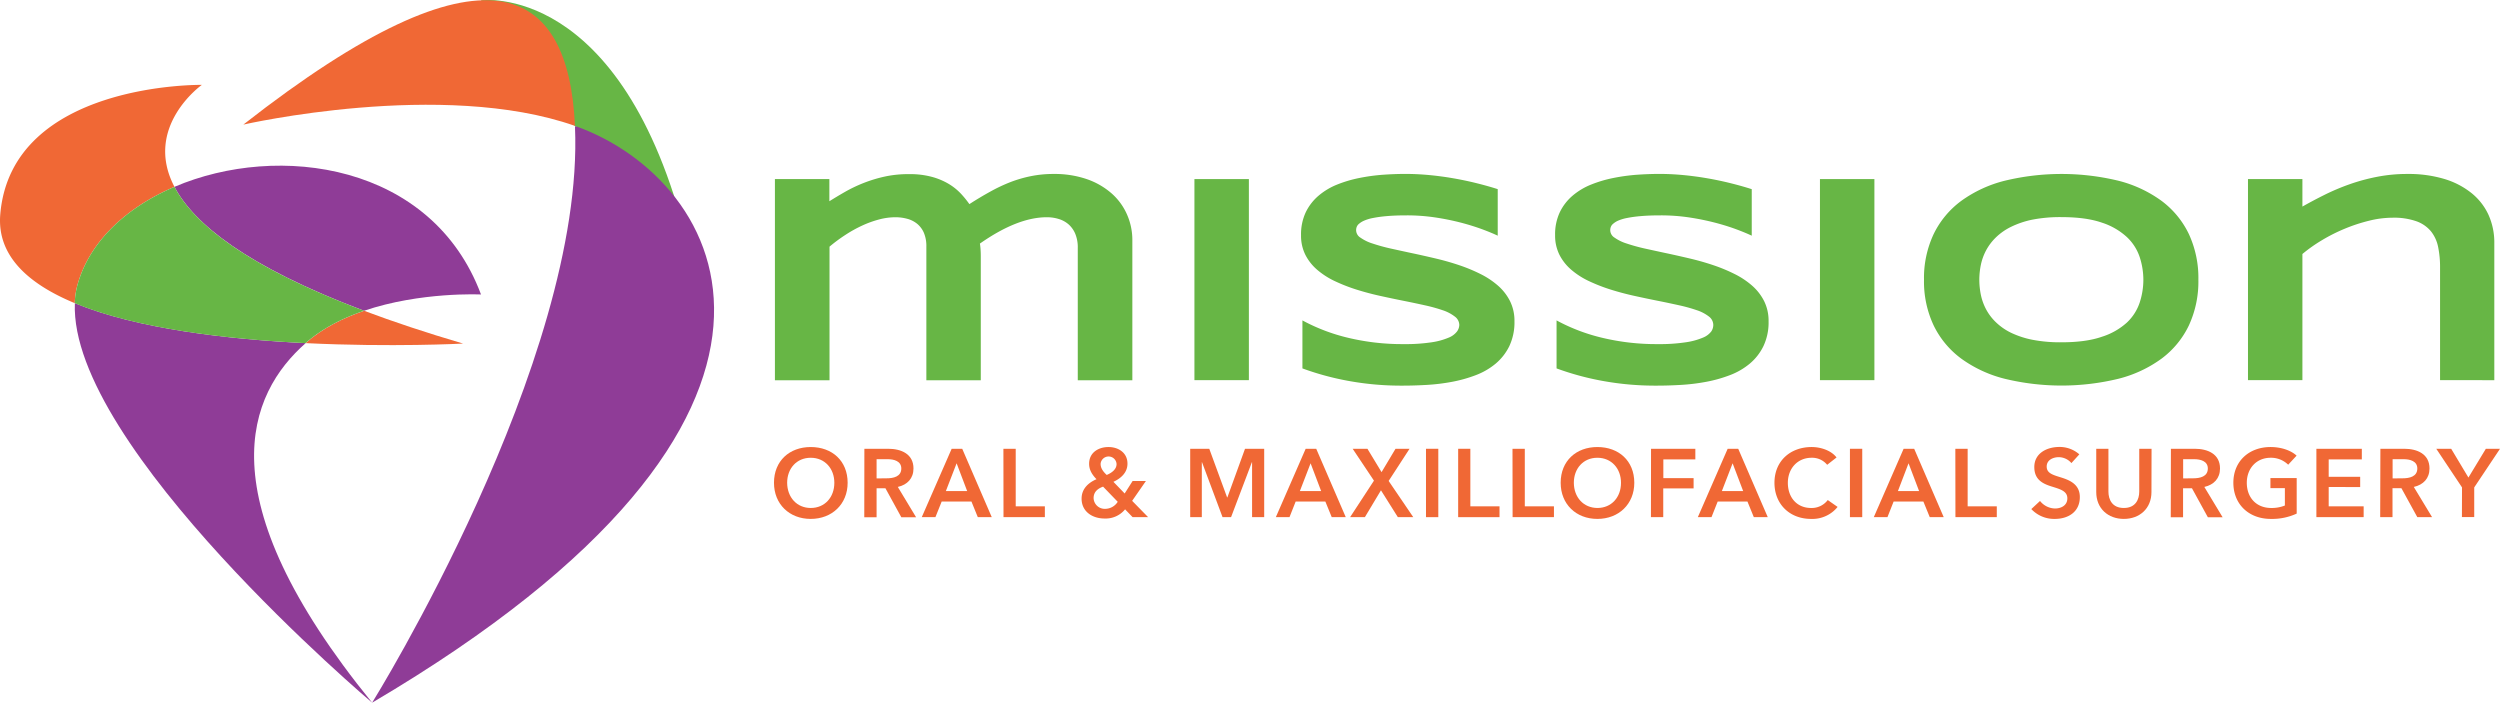 <?xml version="1.0" encoding="UTF-8"?> <svg xmlns="http://www.w3.org/2000/svg" viewBox="0 0 1015.59 285.45"><defs><style>.cls-1{fill:#67b645;}.cls-2{fill:#f06835;}.cls-3{fill:#8f3c97;}</style></defs><title>Asset 1</title><g id="Layer_2" data-name="Layer 2"><g id="Layer_1-2" data-name="Layer 1"><path class="cls-1" d="M195.4.14S252.71-7.92,279,97.8c0,0-25-33.59-45.41-46.66S195.4.14,195.4.14Z"></path><path class="cls-2" d="M98.85,50.62s80.82-18.48,134.72.52C231-5.78,198-27,98.85,50.62Z"></path><path class="cls-3" d="M233.8,51.23l-.22.23c4.11,95-82.41,234-82.41,234C349.93,168.34,294.57,72.81,233.8,51.23Z"></path><path class="cls-1" d="M233.57,51.14c0,.11,0,.22,0,.32l.22-.23Z"></path><path class="cls-3" d="M151.17,285.45c-68.38-84-50.28-125.56-27-146.06-31.71-1.56-68.51-5.79-93.76-16.24C28.09,181.45,151.17,285.45,151.17,285.45Z"></path><path class="cls-3" d="M195.4,119.63C175.51,66.38,113.14,57.82,70.87,75.9c7.75,14.78,29,32.27,77,50.35C170.89,118.43,195.4,119.63,195.4,119.63Z"></path><path class="cls-2" d="M188.12,139.57c-15.15-4.46-28.45-8.9-40.2-13.32-8.6,2.93-17,7.13-23.79,13.14C159.25,141.11,188.12,139.57,188.12,139.57Z"></path><path class="cls-2" d="M70.87,75.9C58.07,51.48,82,34.48,82,34.48S4.66,33.28.11,87.07c-1.41,16.64,11.1,28.15,30.26,36.08a32.52,32.52,0,0,1,1.11-7.44C36.4,98,51.53,84.17,70.87,75.9Z"></path><path class="cls-1" d="M70.87,75.9C51.53,84.17,36.4,98,31.48,115.71a32.52,32.52,0,0,0-1.11,7.44c25.25,10.45,62.05,14.68,93.76,16.24,6.8-6,15.19-10.21,23.79-13.14C99.83,108.17,78.62,90.68,70.87,75.9Z"></path><path class="cls-1" d="M336.92,72.75v9c1.95-1.22,4.06-2.49,6.35-3.8a58.48,58.48,0,0,1,7.45-3.57,56.71,56.71,0,0,1,8.64-2.64,45,45,0,0,1,10-1,34,34,0,0,1,9.18,1.1,27.09,27.09,0,0,1,6.83,2.85,23.12,23.12,0,0,1,4.92,3.92,39.58,39.58,0,0,1,3.51,4.31q4.23-2.73,8.35-5A67,67,0,0,1,410.41,74a51.55,51.55,0,0,1,8.53-2.47,46.11,46.11,0,0,1,9.06-.86,40.35,40.35,0,0,1,13.44,2.08,30.17,30.17,0,0,1,10,5.7A24.53,24.53,0,0,1,457.77,87,25.61,25.61,0,0,1,460,97.48v57H437.83v-53.8a14.3,14.3,0,0,0-1-5.65,10.48,10.48,0,0,0-2.71-3.86,10.87,10.87,0,0,0-4-2.2,16.14,16.14,0,0,0-4.86-.72q-11.92,0-27.18,10.7c.11.68.2,1.47.26,2.38s.09,1.82.09,2.74v50.41H376.32V100.15a13.81,13.81,0,0,0-1-5.56,9.79,9.79,0,0,0-2.78-3.71,10.78,10.78,0,0,0-4-2,18.28,18.28,0,0,0-4.86-.63,26.09,26.09,0,0,0-6.52.89,42.18,42.18,0,0,0-6.92,2.5,52.79,52.79,0,0,0-6.85,3.81,64.4,64.4,0,0,0-6.41,4.75v54.28H314.8V72.75Z"></path><path class="cls-1" d="M485.22,154.43V72.75h22.12v81.68Z"></path><path class="cls-1" d="M608.43,95.75c-1.55-.75-3.59-1.6-6.14-2.55s-5.42-1.86-8.64-2.71a102,102,0,0,0-10.49-2.14,77.8,77.8,0,0,0-11.62-.86q-4.77,0-8.14.3a50,50,0,0,0-5.66.77,17,17,0,0,0-3.64,1.1,8.08,8.08,0,0,0-2.05,1.28,3.07,3.07,0,0,0-.93,1.31,3.58,3.58,0,0,0,1.58,4.31,17.4,17.4,0,0,0,4.89,2.37,72.38,72.38,0,0,0,7.21,2q4.11.91,8.73,1.9c3.08.65,6.26,1.37,9.54,2.14s6.46,1.67,9.54,2.7a67,67,0,0,1,8.73,3.6,33.34,33.34,0,0,1,7.21,4.78,20.77,20.77,0,0,1,4.89,6.31,17.92,17.92,0,0,1,1.79,8.14,22.65,22.65,0,0,1-2.09,10.11,21.75,21.75,0,0,1-5.57,7.13,28.18,28.18,0,0,1-8.08,4.67,55.73,55.73,0,0,1-9.62,2.7,80.72,80.72,0,0,1-10.2,1.25q-5.14.3-9.8.3a118.82,118.82,0,0,1-22.5-2,112.83,112.83,0,0,1-18.28-5v-19.5a75.67,75.67,0,0,0,18.63,7.08,94.38,94.38,0,0,0,22.39,2.55,71.47,71.47,0,0,0,11.47-.74,28,28,0,0,0,6.94-1.9,8,8,0,0,0,3.4-2.53,4.77,4.77,0,0,0,.9-2.61A4.32,4.32,0,0,0,591,128.6a16.34,16.34,0,0,0-4.89-2.56,65,65,0,0,0-7.21-2c-2.74-.61-5.66-1.23-8.73-1.84s-6.25-1.28-9.51-2-6.43-1.56-9.51-2.53a69.44,69.44,0,0,1-8.73-3.39,31.71,31.71,0,0,1-7.21-4.58,19.92,19.92,0,0,1-4.89-6.12,17.27,17.27,0,0,1-1.79-8,21.07,21.07,0,0,1,1.91-9.34,20.55,20.55,0,0,1,5.15-6.69A27.4,27.4,0,0,1,543.13,75a51,51,0,0,1,9-2.68A77.88,77.88,0,0,1,561.64,71q4.83-.34,9.18-.35,4.77,0,9.81.47c3.36.32,6.66.77,9.92,1.34s6.41,1.24,9.45,2,5.85,1.55,8.43,2.38Z"></path><path class="cls-1" d="M711.62,95.75c-1.56-.75-3.6-1.6-6.14-2.55s-5.43-1.86-8.65-2.71a101.43,101.43,0,0,0-10.49-2.14,77.7,77.7,0,0,0-11.62-.86q-4.77,0-8.14.3a50.31,50.31,0,0,0-5.66.77,17.17,17.17,0,0,0-3.64,1.1,8.08,8.08,0,0,0-2,1.28,3.07,3.07,0,0,0-.93,1.31,3.58,3.58,0,0,0,1.58,4.31,17.4,17.4,0,0,0,4.89,2.37,72.38,72.38,0,0,0,7.21,2q4.11.91,8.74,1.9c3.07.65,6.25,1.37,9.53,2.14s6.46,1.67,9.54,2.7a67,67,0,0,1,8.73,3.6,33.1,33.1,0,0,1,7.21,4.78,20.77,20.77,0,0,1,4.89,6.31,17.92,17.92,0,0,1,1.79,8.14,22.52,22.52,0,0,1-2.09,10.11,21.62,21.62,0,0,1-5.57,7.13,28.18,28.18,0,0,1-8.08,4.67,55.48,55.48,0,0,1-9.62,2.7,80.72,80.72,0,0,1-10.2,1.25q-5.15.3-9.8.3a118.82,118.82,0,0,1-22.5-2,112.41,112.41,0,0,1-18.27-5v-19.5a75.44,75.44,0,0,0,18.62,7.08,94.38,94.38,0,0,0,22.39,2.55,71.39,71.39,0,0,0,11.47-.74,28.05,28.05,0,0,0,7-1.9,8,8,0,0,0,3.39-2.53A4.77,4.77,0,0,0,696,132a4.32,4.32,0,0,0-1.79-3.42,16.34,16.34,0,0,0-4.89-2.56,64.38,64.38,0,0,0-7.21-2c-2.74-.61-5.65-1.23-8.73-1.84s-6.25-1.28-9.51-2-6.43-1.56-9.51-2.53a69.44,69.44,0,0,1-8.73-3.39,31.71,31.71,0,0,1-7.21-4.58,19.92,19.92,0,0,1-4.89-6.12,17.39,17.39,0,0,1-1.79-8,21.07,21.07,0,0,1,1.91-9.34,20.55,20.55,0,0,1,5.15-6.69A27.31,27.31,0,0,1,646.32,75a51.1,51.1,0,0,1,9-2.68A77.88,77.88,0,0,1,664.82,71q4.83-.34,9.18-.35,4.77,0,9.81.47c3.36.32,6.66.77,9.92,1.34s6.41,1.24,9.45,2S709,76,711.62,76.85Z"></path><path class="cls-1" d="M739.33,154.43V72.75h22.12v81.68Z"></path><path class="cls-1" d="M893.06,113.65a42.39,42.39,0,0,1-3.87,18.57,36.36,36.36,0,0,1-11.09,13.47,50.72,50.72,0,0,1-17.49,8.17,98,98,0,0,1-46.26,0,51.26,51.26,0,0,1-17.61-8.17,36.58,36.58,0,0,1-11.21-13.47,41.85,41.85,0,0,1-3.93-18.57,41.86,41.86,0,0,1,3.93-18.58A36.58,36.58,0,0,1,796.74,81.6a51.45,51.45,0,0,1,17.61-8.17,98.3,98.3,0,0,1,46.26,0A50.91,50.91,0,0,1,878.1,81.6a36.36,36.36,0,0,1,11.09,13.47A42.41,42.41,0,0,1,893.06,113.65Zm-22.35,0a29.83,29.83,0,0,0-1.46-9.13,19.69,19.69,0,0,0-5.19-8.17,27.31,27.31,0,0,0-10.16-5.89q-6.43-2.25-16.39-2.26a59.07,59.07,0,0,0-11.74,1A36.09,36.09,0,0,0,817,92.13a23.76,23.76,0,0,0-6.19,4.31,21.45,21.45,0,0,0-4,5.29,22.16,22.16,0,0,0-2.12,5.88,30.58,30.58,0,0,0-.62,6,31.3,31.3,0,0,0,.62,6.12,22.11,22.11,0,0,0,2.12,5.91,21,21,0,0,0,4,5.27A23.87,23.87,0,0,0,817,135.2a36.56,36.56,0,0,0,8.77,2.85,59.07,59.07,0,0,0,11.74,1q9.94,0,16.39-2.26A27.3,27.3,0,0,0,864.06,131a19.72,19.72,0,0,0,5.19-8.18A29.77,29.77,0,0,0,870.71,113.65Z"></path><path class="cls-1" d="M991.24,154.43V108.65a40.49,40.49,0,0,0-.78-8.29A14.87,14.87,0,0,0,987.57,94a13.63,13.63,0,0,0-5.9-4.1,27.52,27.52,0,0,0-9.75-1.46,40,40,0,0,0-9.5,1.22,67.74,67.74,0,0,0-9.87,3.24,69,69,0,0,0-9.33,4.7,61.69,61.69,0,0,0-7.9,5.58v51.25H913.21V72.75h22.11V83.92q4.18-2.37,8.89-4.72a91.21,91.21,0,0,1,10-4.25,78.66,78.66,0,0,1,11.27-3.09,63.55,63.55,0,0,1,12.57-1.19,50.68,50.68,0,0,1,14.82,2,32.46,32.46,0,0,1,11,5.65,24.43,24.43,0,0,1,7,8.85,27.27,27.27,0,0,1,2.41,11.62v55.65Z"></path><path class="cls-2" d="M329.34,181.6c8.69,0,15,5.61,15,14.52,0,8.67-6.34,14.68-15,14.68s-14.92-6-14.92-14.68C314.42,187.21,320.76,181.6,329.34,181.6Zm0,24.76c5.7,0,9.6-4.31,9.6-10.24,0-5.73-3.82-10.16-9.6-10.16s-9.57,4.43-9.57,10.16C319.81,202.05,323.71,206.36,329.38,206.36Z"></path><path class="cls-2" d="M351.14,182.31h9.68c5.23,0,10.27,2.08,10.27,8,0,4-2.48,6.64-6.37,7.5l7.43,12.32h-6l-6.45-11.77H356.1v11.77h-5Zm9,12c2.8,0,6-.67,6-4,0-3-3-3.77-5.54-3.77H356.1v7.81Z"></path><path class="cls-2" d="M386.6,182.31h4.29l12,27.78h-5.67l-2.59-6.36H382.55L380,210.09h-5.55Zm6.3,17.19-4.29-11.3-4.37,11.3Z"></path><path class="cls-2" d="M407.62,182.31h5v23.38h11.84v4.4h-16.8Z"></path><path class="cls-2" d="M459.92,203.46l6.49,6.63h-6.3l-3.06-3.18a10.17,10.17,0,0,1-8.35,3.73c-4.91,0-9.32-2.79-9.32-8.08,0-4.13,2.95-6.56,6.06-7.89-1.85-1.89-3-3.85-3-6.24,0-4.75,4-6.83,7.87-6.83s7.71,2.2,7.71,6.75c0,3.57-2.56,5.93-5.71,7.38l4.57,4.74,3.22-5.06h5.4Zm-11.81-5.77c-2,.74-3.85,2-3.85,4.67a4.52,4.52,0,0,0,4.6,4.35,6.07,6.07,0,0,0,5.2-2.86Zm-1-9.18c0,1.57.91,3,2.48,4.43,2.16-.9,4-2.35,4-4.43a3.25,3.25,0,0,0-6.49,0Z"></path><path class="cls-2" d="M483.5,182.31h7.75l7.24,19.74h.12l7.16-19.74h7.79v27.78h-4.92V187.76h-.08l-8.46,22.33h-3.46l-8.34-22.33h-.08v22.33H483.5Z"></path><path class="cls-2" d="M530.41,182.31h4.29l12,27.78H541l-2.6-6.36H526.35l-2.51,6.36h-5.55Zm6.29,17.19-4.29-11.3-4.36,11.3Z"></path><path class="cls-2" d="M558.15,195.26l-8.65-12.95h6l5.74,9.49,5.67-9.49h5.7l-8.49,13.07,10,14.71h-6.26L561,199.18l-6.54,10.91h-6Z"></path><path class="cls-2" d="M579.29,182.31h5v27.78h-5Z"></path><path class="cls-2" d="M592.36,182.31h4.95v23.38h11.85v4.4h-16.8Z"></path><path class="cls-2" d="M614.43,182.31h5v23.38h11.84v4.4h-16.8Z"></path><path class="cls-2" d="M648.91,181.6c8.69,0,15,5.61,15,14.52,0,8.67-6.34,14.68-15,14.68s-14.91-6-14.91-14.68C634,187.21,640.33,181.6,648.91,181.6Zm0,24.76c5.7,0,9.6-4.31,9.6-10.24,0-5.73-3.82-10.16-9.6-10.16s-9.56,4.43-9.56,10.16C639.39,202.05,643.28,206.36,649,206.36Z"></path><path class="cls-2" d="M670.71,182.31h18v4.32h-13v7.61H688v4.16H675.67v11.69h-5Z"></path><path class="cls-2" d="M701.84,182.31h4.29l12,27.78h-5.66l-2.6-6.36H697.79l-2.52,6.36h-5.55Zm6.3,17.19-4.29-11.3-4.37,11.3Z"></path><path class="cls-2" d="M742.26,188.82a7.9,7.9,0,0,0-6.33-2.86c-5.75,0-9.64,4.43-9.64,10.16,0,6,3.7,10.24,9.44,10.24a8.18,8.18,0,0,0,6.77-3.22l4,2.79a13.18,13.18,0,0,1-10.78,4.87c-8.7,0-14.87-6-14.87-14.68,0-8.91,6.53-14.52,15.11-14.52,3.62,0,7.9,1.34,10.11,4.24Z"></path><path class="cls-2" d="M751.51,182.31h5v27.78h-5Z"></path><path class="cls-2" d="M773.32,182.31h4.29l12,27.78h-5.67l-2.6-6.36H769.26l-2.51,6.36H761.2Zm6.29,17.19-4.29-11.3L771,199.5Z"></path><path class="cls-2" d="M794.33,182.31h5v23.38h11.84v4.4h-16.8Z"></path><path class="cls-2" d="M841.48,188.12a6.82,6.82,0,0,0-5.12-2.4c-2.28,0-4.92,1.1-4.92,3.81,0,2.55,2.17,3.3,5.32,4.27,3.58,1.1,8.14,2.67,8.14,8.13,0,6-4.68,8.87-10.15,8.87a12.71,12.71,0,0,1-9.56-4l3.54-3.29a8,8,0,0,0,6.1,3.06c2.32,0,5-1.14,5-4.12s-2.92-3.73-6.42-4.83-7-2.71-7-7.89c0-5.65,5.15-8.16,10.19-8.16a12.13,12.13,0,0,1,8.1,3Z"></path><path class="cls-2" d="M874,199.89c0,6.71-4.84,10.91-11.22,10.91s-11.21-4.2-11.21-10.91V182.31h4.95v17.38c0,3.22,1.5,6.67,6.26,6.67s6.26-3.45,6.26-6.67V182.31h5Z"></path><path class="cls-2" d="M881.9,182.31h9.68c5.23,0,10.27,2.08,10.27,8,0,4-2.48,6.64-6.37,7.5l7.43,12.32h-6l-6.45-11.77h-3.62v11.77h-5Zm9,12c2.8,0,6-.67,6-4,0-3-3-3.77-5.55-3.77h-4.48v7.81Z"></path><path class="cls-2" d="M933,208.64a23.83,23.83,0,0,1-10.51,2.16c-9,0-15.22-6-15.22-14.68,0-8.91,6.53-14.52,15.11-14.52,4.4,0,8.34,1.41,10.58,3.5l-3.42,3.68a9.93,9.93,0,0,0-7.13-2.82c-5.86,0-9.68,4.43-9.68,10.16,0,5.93,3.78,10.24,9.92,10.24a14.42,14.42,0,0,0,5.55-1v-7.06h-5.87v-4.08H933Z"></path><path class="cls-2" d="M941,182.31h18.46v4.32H946v7.06h12.79v4.16H946v7.84h14.2v4.4H941Z"></path><path class="cls-2" d="M967,182.31h9.68c5.23,0,10.27,2.08,10.27,8,0,4-2.48,6.64-6.38,7.5L988,210.09h-6l-6.46-11.77h-3.62v11.77h-5Zm9,12c2.79,0,6-.67,6-4,0-3-3-3.77-5.55-3.77h-4.49v7.81Z"></path><path class="cls-2" d="M1000.16,198,989.7,182.31h6.06l7,11.69,7.08-11.69h5.75L1005.12,198v12.05h-5Z"></path></g></g></svg> 